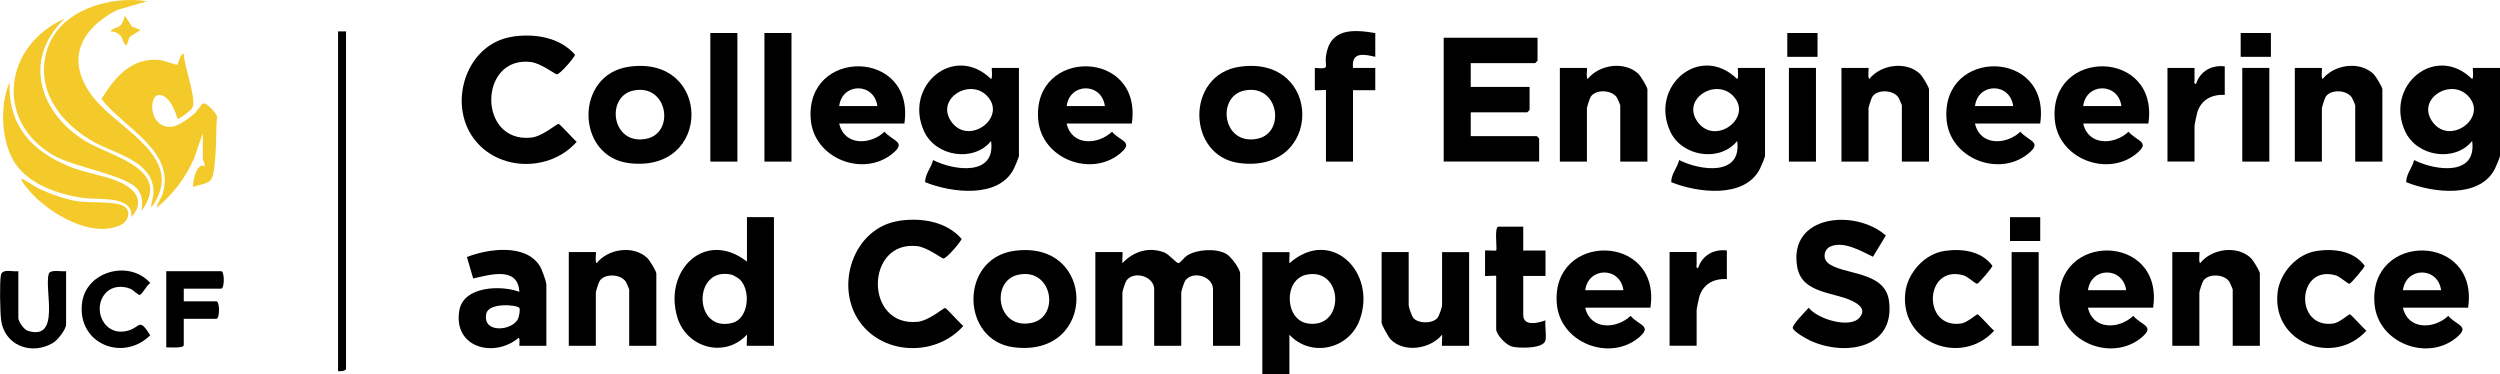 <?xml version="1.0" encoding="UTF-8"?>
<svg id="Layer_2" data-name="Layer 2" xmlns="http://www.w3.org/2000/svg" viewBox="0 0 496.28 74.32">
  <defs>
    <style>
      .cls-1 {
        fill: #f4c92a;
      }
    </style>
  </defs>
  <g id="Layer_5" data-name="Layer 5">
    <path d="M68.69,6.23v66.98c0,.41-1.17.58-1.58.47V6.23h1.58Z"/>
    <g>
      <path d="M246.17,68.64h-5.37v-11.19c0-2.67-4.1-3.77-5.52-1.73-.22.31-.79,2.09-.79,2.36v10.56h-5.37v-11.19c0-2.67-4.1-3.77-5.52-1.73-.22.31-.79,2.09-.79,2.36v10.56h-5.37v-18.6h5.37c.11,0-.08,1.91,0,2.21,2.18-2.33,5.2-3.31,8.3-2.14,1,.38,2.42,2.2,2.87,2.12.28-.05,1.17-1.18,1.67-1.5,1.96-1.25,5.79-1.49,7.8-.32.9.53,2.73,2.93,2.73,3.89v14.34Z"/>
      <path d="M255.96,66.44v7.88h-5.37v-24.27h5.37c.11,0-.08,1.91,0,2.21,8.26-7.31,17.42,1.78,13.95,11.25-2.15,5.86-9.69,7.51-13.95,2.94ZM259.34,54.53c-4.56.95-4.36,8.96.26,9.68,7.49,1.16,7.16-11.22-.26-9.68Z"/>
      <path d="M178.51,43.82c4.4-.63,9.33.12,12.37,3.59.06.36-2.94,3.91-3.61,3.91-.29,0-3.18-2.21-5.13-2.45-10.4-1.27-10.62,16.11.05,15.01,2.21-.23,5.1-2.75,5.41-2.74.28,0,3.06,3.14,3.62,3.57-5.32,6.03-15.63,5.9-20.46-.68-5.24-7.14-1.38-18.88,7.76-20.19Z"/>
      <path d="M201.25,49.81c16.52-2.39,16.67,21.3-.06,19.12-10.48-1.37-10.73-17.56.06-19.12ZM202.18,54.53c-5.64,1.16-4.35,11.05,2.63,9.56,5.64-1.21,4.16-10.96-2.63-9.56Z"/>
      <path d="M327.64,61.08h-12.95c.99,4.44,6.15,4.32,9,1.63,1.71,1.95,4.44,1.99,1.57,4.35-5.79,4.75-15.6,1.01-16.22-6.81-1.12-14.27,20.78-14.07,18.59.83ZM322.27,57.61c-.65-4.72-6.99-4.66-7.58,0h7.58Z"/>
      <g>
        <path d="M153.64,43.11v25.53h-5.37c-.11,0,.08-1.91,0-2.21-4.36,4.75-11.96,2.64-13.8-3.4-2.83-9.31,5.48-17.59,13.81-11.1v-8.83h5.37ZM146.9,55.51c-.28-.28-1.32-.9-1.7-.99-7.76-1.74-7.59,11.69.24,9.56,3.16-.86,3.66-6.36,1.46-8.57Z"/>
        <path d="M108.48,68.64h-5.37c-.09,0,.2-1.41-.16-1.57-4.86,4.07-13.03,1.97-11.77-5.44.82-4.83,8.28-5.07,11.92-3.7-.27-5.1-5.83-3.4-9.17-2.65l-1.24-4.26c4.23-1.65,11.64-2.7,14.46,1.77.41.64,1.31,3.1,1.31,3.73v12.14ZM103.08,61.11c-.54-.64-6.06-1.07-6.54,1.14-.87,4.05,5.32,3.45,6.33.95.18-.45.45-1.81.21-2.09Z"/>
        <path d="M130.27,68.64h-5.37v-11.19c0-.08-.56-1.36-.67-1.53-1.04-1.55-4.14-1.66-5.16-.2-.22.31-.79,2.09-.79,2.36v10.56h-5.37v-18.6h5.37c.11,0-.21,1.95.16,2.2,2.29-2.91,7.42-3.62,10.12-.96.41.41,1.73,2.56,1.73,3.01v14.34Z"/>
      </g>
      <path d="M279.64,50.05v10.56c0,.39.61,2.15.94,2.53.99,1.13,3.76,1.13,4.75,0,.33-.38.94-2.14.94-2.53v-10.56h5.37v18.6h-5.37c-.11,0,.08-1.91,0-2.21-2.32,2.86-7.57,3.68-10.23.91-.4-.41-1.77-2.87-1.77-3.28v-14.03h5.37Z"/>
      <path d="M302.38,45v4.73h4.42v5.04h-4.42v7.72c0,2.39,2.98,1.64,4.42,1.1-.15,1.21.21,2.79,0,3.94-.32,1.74-5.31,1.62-6.64,1.27-1.17-.31-3.15-2.32-3.15-3.48v-10.56c0-.11-2.21.11-2.21,0v-5.04c.43-.07,2.11.11,2.21,0,.24-.24-.45-4.73.47-4.73h4.89Z"/>
      <path d="M342.8,49.73v5.67c-2.59-.14-4.72.99-5.47,3.52-.11.37-.53,2.39-.53,2.62v7.09h-5.37v-18.6h5.37c.03.78-.04,1.58,0,2.37.02.36-.21.86.31.78.82-2.51,3.09-3.77,5.69-3.46Z"/>
      <g>
        <path d="M371.83,50.98c-2.31-1.1-5.83-3.23-8.5-2.03-1.22.55-1.59,2.32-.44,3.27,2.93,2.42,11.27,1.48,12.09,7.47,1.31,9.48-8.67,11.08-15.56,7.96-.83-.37-3.2-1.73-3.53-2.47-.26-.58,2.61-3.48,3.17-4.09,1.72,2.27,8.27,4.24,10.13,1.9,1.04-1.31.32-2.19-.91-2.93-3.64-2.19-10.56-1.49-11.52-7.1-1.77-10.39,11.58-11.53,17.6-6.21l-2.55,4.21Z"/>
        <path d="M427.43,61.08h-12.95c.99,4.44,6.15,4.32,9,1.63,1.71,1.95,4.44,1.99,1.57,4.35-5.79,4.75-15.6,1.01-16.22-6.81-1.12-14.27,20.78-14.07,18.59.83ZM422.07,57.61c-.65-4.72-6.99-4.66-7.58,0h7.58Z"/>
        <path d="M448.59,68.64h-5.37v-11.19c0-.08-.56-1.36-.67-1.53-1.04-1.55-4.14-1.66-5.16-.2-.22.31-.79,2.09-.79,2.36v10.56h-5.37v-18.6h5.37c.11,0-.21,1.95.16,2.2,2.29-2.91,7.42-3.62,10.12-.96.41.41,1.73,2.56,1.73,3.01v14.34Z"/>
        <path d="M385.99,49.81c3.45-.5,7.36-.02,9.53,2.96.04.25-2.71,3.51-3.02,3.56-.33.06-1.85-1.41-2.69-1.66-7.82-2.27-8.33,10.76-.44,9.54,1.1-.17,3-1.82,3.18-1.82.27,0,2.77,2.86,3.31,3.26-6.44,7.11-18.75,2.5-17.64-7.53.43-3.93,3.82-7.73,7.78-8.3Z"/>
        <g>
          <path d="M489.96,61.08h-12.95c.99,4.44,6.15,4.32,9,1.63,1.71,1.95,4.44,1.99,1.57,4.35-5.79,4.75-15.6,1.01-16.22-6.81-1.12-14.27,20.78-14.07,18.59.83ZM484.59,57.61c-.65-4.72-6.99-4.66-7.58,0h7.58Z"/>
          <path d="M459.89,49.81c3.45-.5,7.36-.02,9.53,2.96.04.25-2.71,3.51-3.02,3.56-.33.06-1.85-1.41-2.69-1.66-7.82-2.27-8.33,10.76-.44,9.54,1.1-.17,3-1.82,3.18-1.82.27,0,2.77,2.86,3.31,3.26-6.44,7.11-18.75,2.5-17.64-7.53.43-3.93,3.82-7.73,7.78-8.3Z"/>
        </g>
        <rect x="399.33" y="50.05" width="5.37" height="18.6"/>
        <rect x="399.01" y="43.11" width="6" height="4.73"/>
      </g>
    </g>
    <g>
      <path d="M350.38,30.98c-.05.33-.78,2.06-.99,2.48-2.98,6.01-12.41,4.82-17.63,2.7-.02-1.63,1.23-2.87,1.57-4.39,4.21,2.13,12.48,3.25,11.52-3.78-3.49,4.3-10.99,3.06-13.28-1.88-4.19-9.04,5.95-17.61,13.28-10.42.37-.26.05-2.2.16-2.2h5.37v17.49ZM343.96,18.95c-3.54-3.52-10.38.87-6.84,5.41,3.58,4.58,11.07-1.2,6.84-5.41Z"/>
      <path d="M202.27,30.98c-.05.33-.78,2.06-.99,2.48-2.98,6.01-12.41,4.82-17.63,2.7-.02-1.63,1.23-2.87,1.57-4.39,4.21,2.13,12.48,3.25,11.52-3.78-3.49,4.3-10.99,3.06-13.28-1.88-4.19-9.04,5.95-17.61,13.28-10.42.37-.26.05-2.2.16-2.2h5.37v17.49ZM195.85,18.95c-3.54-3.52-10.38.87-6.84,5.41s11.07-1.2,6.84-5.41Z"/>
      <path d="M305.22,7.49v4.57s-.44.47-.47.47h-12.79v4.73h11.68v4.57s-.44.47-.47.47h-11.21v4.73h13.11s.47.44.47.47v4.57h-18.95V7.49h18.63Z"/>
      <g>
        <path d="M101.77,7.26c4.4-.63,9.33.12,12.37,3.59.06.36-2.94,3.91-3.61,3.91-.29,0-3.18-2.21-5.13-2.45-10.4-1.27-10.62,16.11.05,15.01,2.21-.23,5.1-2.75,5.41-2.74.28,0,3.06,3.14,3.62,3.57-5.32,6.03-15.63,5.9-20.46-.68-5.24-7.14-1.38-18.88,7.76-20.19Z"/>
        <path d="M124.83,13.25c16.52-2.39,16.67,21.3-.06,19.12-10.48-1.37-10.73-17.56.06-19.12ZM125.76,17.97c-5.64,1.16-4.35,11.05,2.63,9.56,5.64-1.21,4.16-10.96-2.63-9.56Z"/>
      </g>
      <path d="M246.09,13.25c16.52-2.39,16.67,21.3-.06,19.12-10.48-1.37-10.73-17.56.06-19.12ZM247.03,17.97c-5.64,1.16-4.35,11.05,2.63,9.56,5.64-1.21,4.16-10.96-2.63-9.56Z"/>
      <path d="M179.54,24.52h-12.95c.99,4.44,6.15,4.32,9,1.63,1.71,1.95,4.44,1.99,1.57,4.35-5.79,4.75-15.6,1.01-16.22-6.81-1.12-14.27,20.78-14.07,18.59.83ZM174.17,21.05c-.65-4.72-6.99-4.66-7.58,0h7.58Z"/>
      <path d="M224.69,24.52h-12.95c.99,4.44,6.15,4.32,9,1.63,1.71,1.95,4.44,1.99,1.57,4.35-5.79,4.75-15.6,1.01-16.22-6.81-1.12-14.27,20.78-14.07,18.59.83ZM219.33,21.05c-.65-4.72-6.99-4.66-7.58,0h7.58Z"/>
      <path d="M405.01,24.52h-12.95c.99,4.44,6.15,4.32,9,1.63,1.71,1.95,4.44,1.99,1.57,4.35-5.79,4.75-15.6,1.01-16.22-6.81-1.12-14.27,20.78-14.07,18.59.83ZM399.64,21.05c-.65-4.72-6.99-4.66-7.58,0h7.58Z"/>
      <path d="M426.49,24.52h-12.95c.99,4.44,6.15,4.32,9,1.63,1.71,1.95,4.44,1.99,1.57,4.35-5.79,4.75-15.6,1.01-16.22-6.81-1.12-14.27,20.78-14.07,18.59.83ZM421.12,21.05c-.65-4.72-6.99-4.66-7.58,0h7.58Z"/>
      <path d="M382.91,32.08h-5.37v-11.19c0-.08-.56-1.36-.67-1.53-1.04-1.55-4.14-1.66-5.16-.2-.22.31-.79,2.09-.79,2.36v10.56h-5.37V13.48h5.37c.11,0-.21,1.95.16,2.2,2.29-2.91,7.42-3.62,10.12-.96.41.41,1.73,2.56,1.73,3.01v14.34Z"/>
      <path d="M327.01,32.08h-5.37v-11.19c0-.08-.56-1.36-.67-1.53-1.04-1.55-4.14-1.66-5.16-.2-.22.31-.79,2.09-.79,2.36v10.56h-5.37V13.48h5.37c.11,0-.21,1.95.16,2.2,2.29-2.91,7.42-3.62,10.12-.96.41.41,1.73,2.56,1.73,3.01v14.34Z"/>
      <g>
        <path d="M496.28,30.98c-.05.33-.78,2.06-.99,2.48-2.98,6.01-12.41,4.82-17.63,2.7-.02-1.63,1.23-2.87,1.57-4.39,4.21,2.13,12.48,3.25,11.52-3.78-3.49,4.3-10.99,3.06-13.28-1.88-4.19-9.04,5.95-17.61,13.28-10.42.37-.26.05-2.2.16-2.2h5.37v17.49ZM489.85,18.95c-3.54-3.52-10.38.87-6.84,5.41s11.07-1.2,6.84-5.41Z"/>
        <path d="M472.91,32.08h-5.37v-11.19c0-.08-.56-1.36-.67-1.53-1.04-1.55-4.14-1.66-5.16-.2-.22.31-.79,2.09-.79,2.36v10.56h-5.37V13.48h5.37c.11,0-.21,1.95.16,2.2,2.29-2.91,7.42-3.62,10.12-.96.41.41,1.73,2.56,1.73,3.01v14.34Z"/>
      </g>
      <path d="M273.01,6.55v4.73c-2.33-.56-4.78-1-4.42,2.21h4.42v4.41h-4.42v14.18h-5.37v-14.18c0-.11-2.21.11-2.21,0v-4.41c3.21.25,1.9-.13,2.21-2.36.78-5.52,5.25-5.33,9.79-4.57Z"/>
      <rect x="141.01" y="6.55" width="5.37" height="25.53"/>
      <rect x="151.75" y="6.55" width="5.37" height="25.53"/>
      <path d="M441.64,13.17v5.67c-2.59-.14-4.72.99-5.47,3.52-.11.37-.53,2.39-.53,2.62v7.09h-5.37V13.48h5.37c.03.78-.04,1.58,0,2.37.02.36-.21.86.31.78.82-2.51,3.09-3.77,5.69-3.46Z"/>
      <rect x="355.12" y="13.48" width="5.37" height="18.6"/>
      <rect x="445.12" y="13.48" width="5.37" height="18.6"/>
      <rect x="444.8" y="6.55" width="6" height="4.73"/>
      <rect x="354.8" y="6.55" width="6" height="4.73"/>
    </g>
    <g>
      <path class="cls-1" d="M40.27,26.41l-1.74,5.04c-1.66,3.79-4.22,7.16-7.41,9.78.12-1.01.87-1.79,1.17-2.77,2.6-8.56-7.8-13.12-12.15-18.82,2.71-4.31,5.84-8.2,11.47-7.74.85.07,3.45,1.06,3.6.95.14-.1.51-2.13,1.27-2.2,0,2.32,2.57,8.89,1.73,10.71-.25.55-2.74,2.4-2.99,2.21-.41-1.58-1.68-4.75-3.65-4.72-2.16.03-2.03,6.72,2.54,6.31,1.29-.12,3.42-1.68,4.41-2.54.6-.52,1.43-1.89,1.74-2.06.68-.37,2.59,1.85,2.84,2.55-.26,2.39-.12,4.86-.31,7.24-.11,1.34-.22,4.57-.94,5.37-.83.93-2.4.9-3.48,1.41-.26-.35.59-5.12,2.21-4.1.24-.52-.32-1.19-.32-1.42v-5.2Z"/>
      <path class="cls-1" d="M29.22.25l-5.99,1.73c-7.45,3.87-10.32,10.15-4.73,17.32,5.07,6.51,18.82,12.07,11.52,21.91-.03-1.29.57-2.16.45-3.58-.47-5.73-7.54-7.07-11.75-9.4-6.67-3.69-11.83-10.39-9.36-18.36C11.77,2.01,21.8-.92,29.22.25Z"/>
      <path class="cls-1" d="M12.8,3.72c-8.38,8.07-4.97,18.76,4.21,24.32,5.14,3.11,17.24,5.5,11.1,13.81.16-1.56.28-2.68-.65-4.08-1.98-2.97-12.65-4.53-16.78-6.9C-1.27,24.01.87,8.99,12.8,3.72Z"/>
      <path class="cls-1" d="M26.06,43.11c.53-4.38-6.51-3.38-9.59-3.82-5.15-.75-11.46-2.91-14-7.77C.22,27.23,0,20.74,1.9,16.32c-.3,8.57,4.32,13.66,11.94,16.76,3.03,1.23,6.29,1.64,9.22,2.77,3.38,1.3,6.1,3.87,3,7.26Z"/>
      <path class="cls-1" d="M4.27,35.55c.22-.21,2.84,1.6,3.35,1.85,2.13,1.02,5.26,2.15,7.58,2.52,2.54.41,7.26-.02,9.2.9,1.7.81,1.24,3.02-.43,3.83-5.82,2.79-14.36-2.38-18.12-6.75-.25-.29-1.81-2.14-1.59-2.35Z"/>
      <path class="cls-1" d="M27.95,5.92l-2.21,1.41-.63,1.74c-.72-.45-.69-1.59-1.41-2.21-.51-.44-1.09-.61-1.75-.62.37-.69,1.43-.62,2.03-1.27.4-.44.67-1.29.81-1.87l1.41,2.21,1.74.63Z"/>
    </g>
    <g>
      <path d="M3.64,53.83v9.3c0,.68,1.09,2.29,1.88,2.54,6.63,2.07,3.19-8.35,4.17-11.32.31-.94,2.61-.38,3.43-.52v10.56c0,1.02-1.67,3.13-2.62,3.69-4.25,2.52-9.69.53-10.29-4.67-.19-1.66-.31-7.29-.03-8.79.26-1.38,2.44-.6,3.47-.79Z"/>
      <path d="M36.48,57.3v2.52h6.47c.7,0,.7,3.47,0,3.47h-6.47v5.2c0,.72-2.84.43-3.47.47v-15.13h10.89c.7,0,.7,3.47,0,3.47h-7.42Z"/>
      <path d="M21.11,58.03c-3.08,3.1-.46,9.18,4.55,7.53,2.26-.74,1.96-2.48,4.17,1-5.46,5.33-14.43,1.7-13.56-6.27.7-6.5,9.43-8.8,13.57-4.1-.66.32-1.61,2.25-2.08,2.35-.34.07-1.3-.98-1.89-1.22-1.56-.63-3.52-.54-4.76.71Z"/>
    </g>
  </g>
</svg>